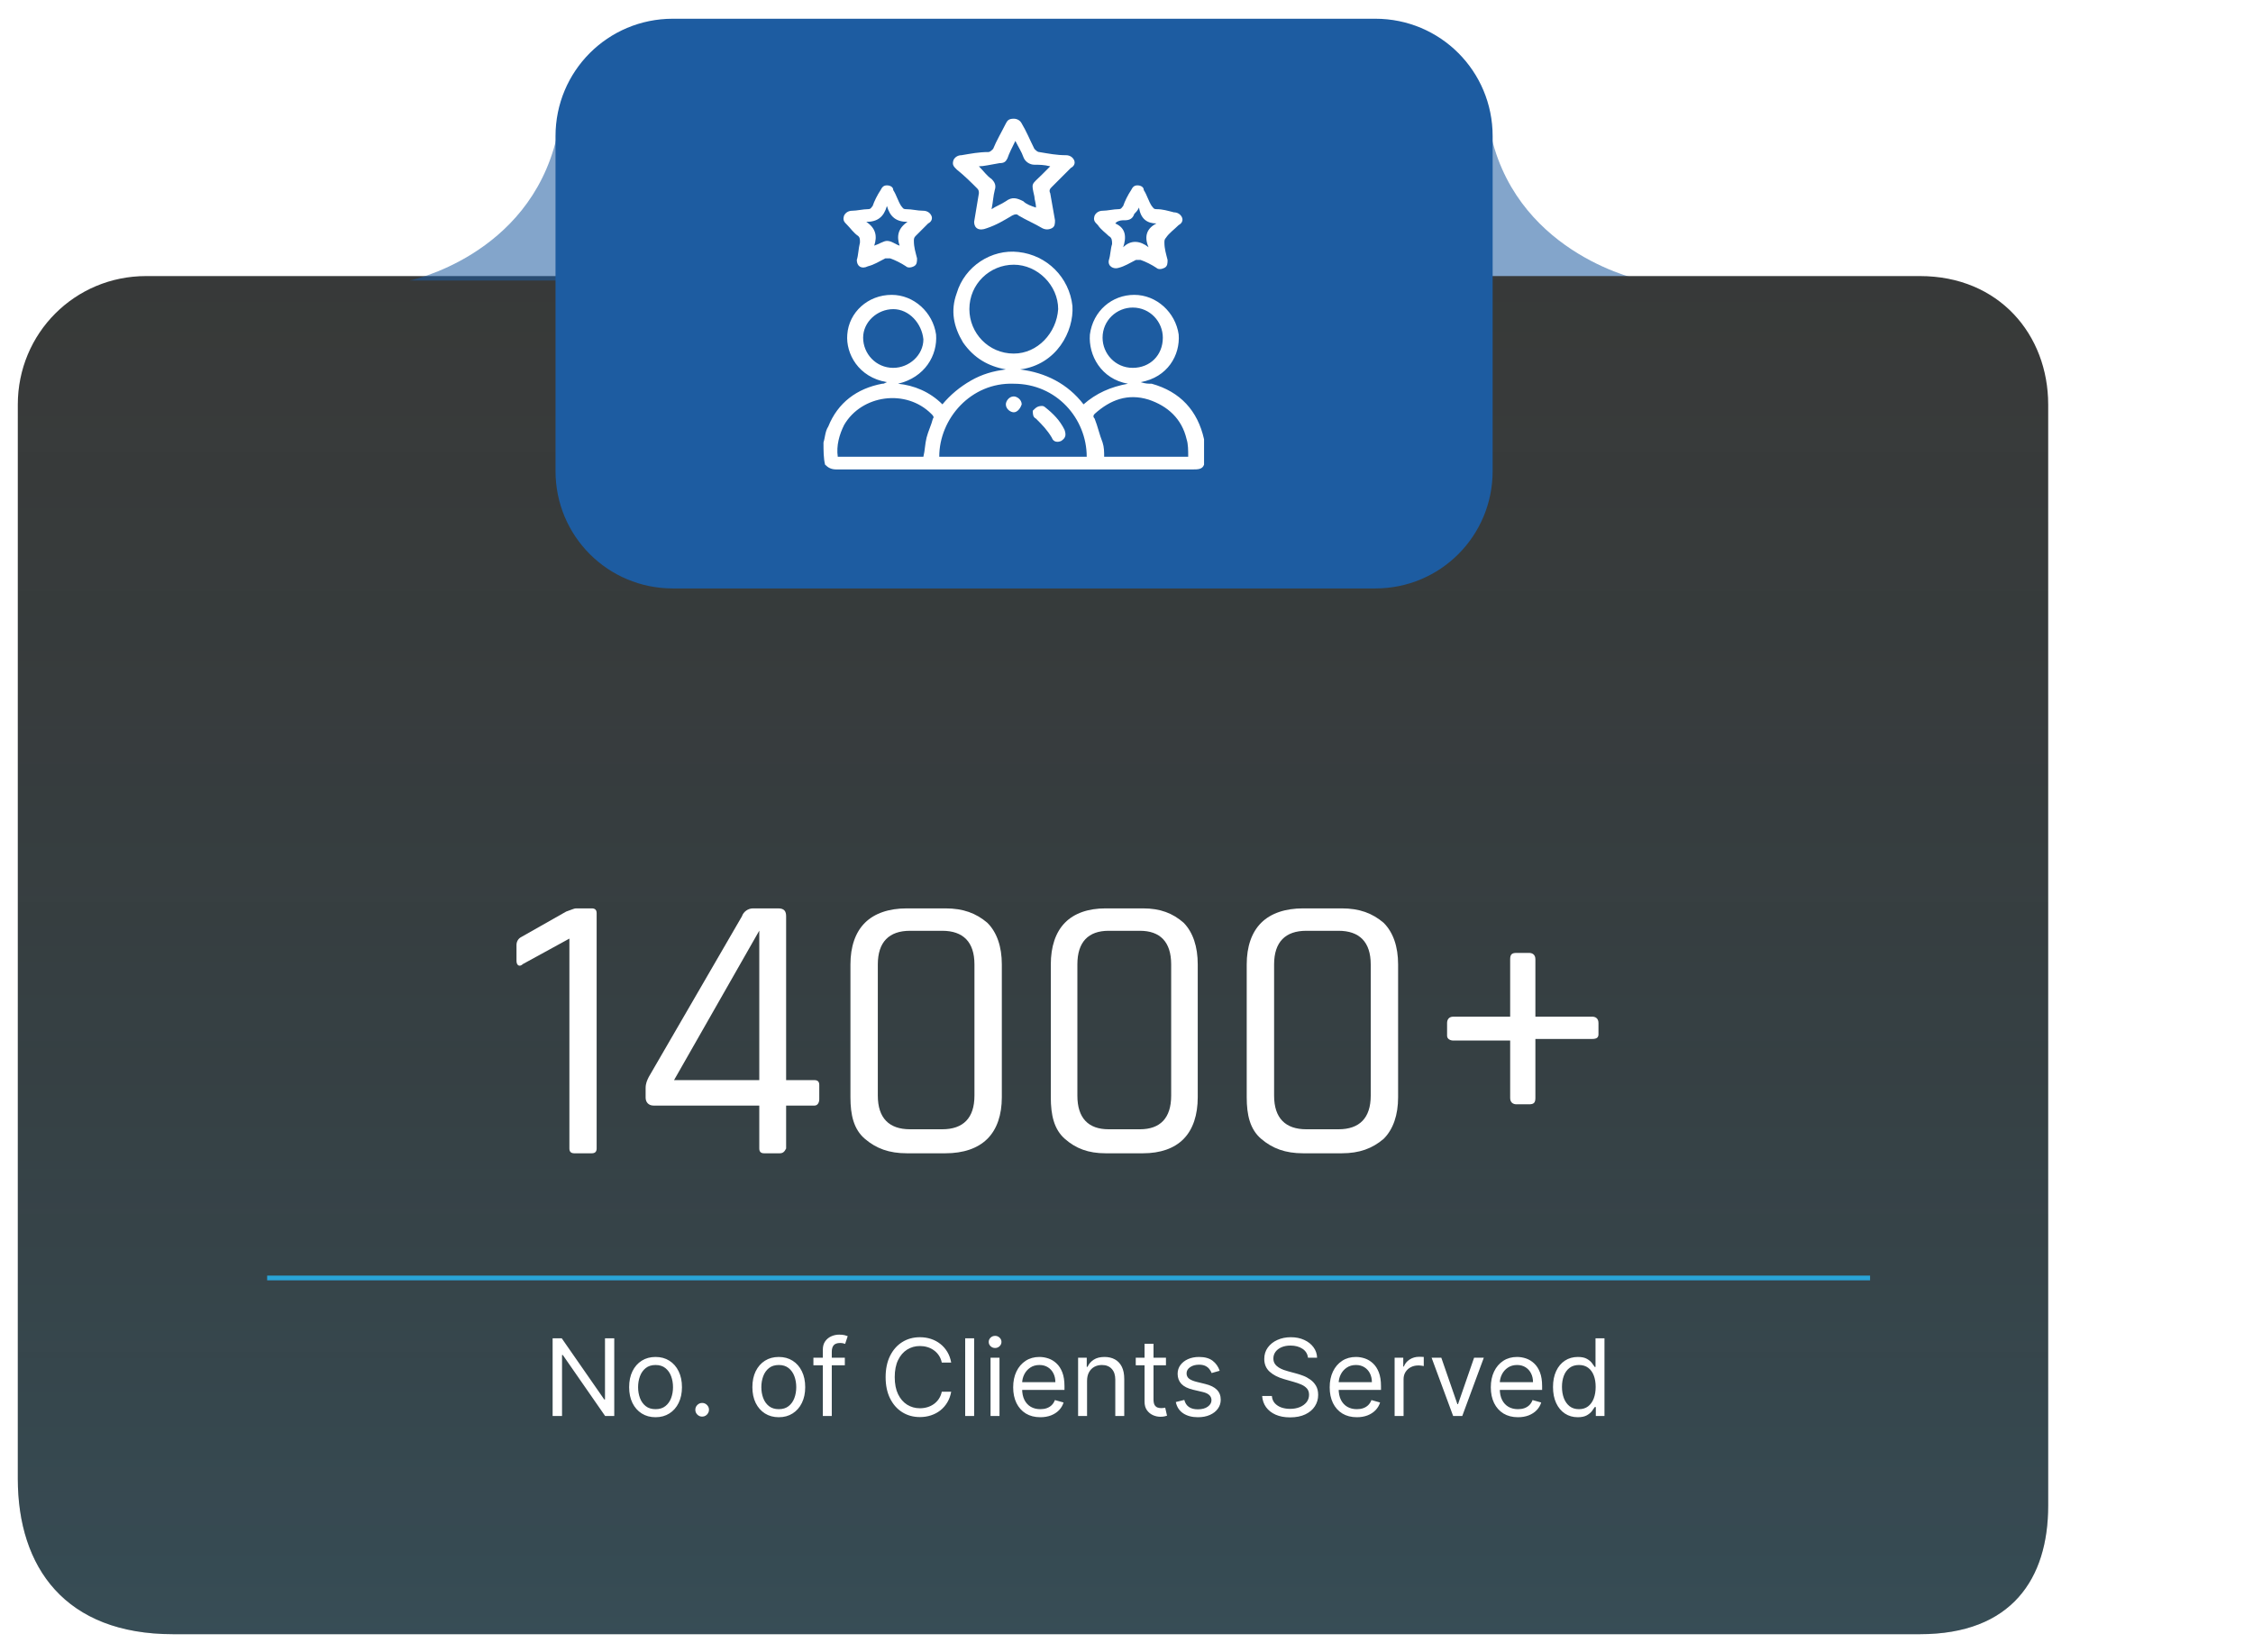 <svg width="506" height="371" viewBox="0 0 506 371" fill="none" xmlns="http://www.w3.org/2000/svg">
<g filter="url(#filter0_d_460_6)">
<path opacity="0.55" d="M335 27C341.511 53.545 369 59 369 59H335C335 59 335 27.364 335 27Z" fill="#1D5CA1"/>
<path d="M460 334.139C460 350.529 451.819 363 431.189 363C410.559 363 38.858 363 38.858 363C14.671 363 4 348.035 4 328.082C4 328.082 4 102.895 4 86.861C4 70.827 16.805 58 32.811 58H431.189C448.974 58 460 71.183 460 86.861C460 102.539 460 334.139 460 334.139Z" fill="#3A3B3A"/>
<path d="M60 283H420" stroke="#2BACE2" stroke-width="1.061" stroke-miterlimit="10"/>
<path opacity="0.21" d="M460 334.139C460 350.529 451.819 363 431.189 363C410.559 363 38.858 363 38.858 363C14.671 363 4 348.035 4 328.082C4 328.082 4 102.895 4 86.861C4 70.827 16.805 58 32.811 58H431.189C448.974 58 460 71.183 460 86.861C460 102.539 460 334.139 460 334.139Z" fill="url(#paint0_linear_460_6)"/>
<path opacity="0.55" d="M125 59H92C92 59 118.681 53.545 125 27C125 27.364 125 59 125 59Z" fill="#1D5CA1"/>
<path d="M335.232 101.777C335.232 116.389 323.48 128.149 308.879 128.149H151.116C136.515 128.149 124.763 116.389 124.763 101.777V26.58C124.763 11.968 136.515 0.207 151.116 0.207H308.879C323.48 0.207 335.232 11.968 335.232 26.58V101.777Z" fill="#1D5CA1"/>
<path d="M184.948 95.362C185.304 94.293 185.304 92.867 186.017 91.798C188.153 86.452 192.427 83.245 198.125 82.176C198.481 82.176 198.481 82.176 199.193 81.819C192.783 80.75 189.934 75.404 190.29 71.128C190.646 66.138 194.92 62.218 200.261 62.218C205.247 62.218 209.521 66.138 210.233 71.128C210.589 75.761 207.74 80.75 201.686 82.176C205.247 82.532 208.808 83.958 211.657 86.809C213.438 84.671 215.575 82.889 218.068 81.463C220.561 80.037 223.053 79.325 225.902 78.968C221.985 78.256 218.78 76.474 216.287 72.91C214.15 69.346 213.438 65.782 214.863 61.862C216.643 55.803 222.697 51.883 228.751 52.596C235.162 53.309 240.147 58.298 240.86 64.713C241.216 70.415 237.298 77.899 229.108 78.968C234.806 79.681 239.791 82.176 243.353 86.809C246.201 84.314 249.407 82.889 253.324 82.176C247.27 81.107 244.421 75.761 244.777 71.128C245.489 65.782 249.763 62.218 254.748 62.218C259.734 62.218 264.008 66.138 264.72 71.128C265.076 75.761 262.227 80.75 256.173 81.819C257.241 82.176 257.954 82.176 258.666 82.176C265.076 83.958 268.993 88.234 270.418 94.649V95.006C270.418 96.788 270.418 98.57 270.418 100.351C270.062 101.421 268.993 101.421 267.925 101.421C241.216 101.421 214.506 101.421 187.797 101.421C186.729 101.421 186.017 101.064 185.304 100.351C184.948 98.926 184.948 97.144 184.948 95.362ZM210.945 98.57C221.985 98.57 233.025 98.57 244.065 98.57C244.065 90.016 237.298 82.176 227.683 82.176C218.068 81.82 210.945 90.016 210.945 98.57ZM237.654 65.426C237.654 60.08 233.025 55.447 227.683 55.447C222.341 55.447 217.712 59.724 217.712 65.426C217.712 70.772 221.985 75.404 227.683 75.404C233.025 75.404 237.298 70.772 237.654 65.426ZM207.384 98.57C207.74 97.144 207.74 95.718 208.096 94.293C208.452 92.867 209.165 91.442 209.521 90.016C209.877 89.66 209.521 89.303 209.165 88.947C203.467 83.245 193.495 84.671 189.578 91.442C188.509 93.58 187.797 96.075 188.153 98.57C194.92 98.57 201.33 98.57 207.384 98.57ZM266.857 98.57C266.857 97.144 266.857 95.718 266.501 94.649C265.432 90.016 262.227 87.165 257.953 85.74C253.324 84.314 249.407 85.74 245.845 88.947C245.489 89.303 245.489 89.66 245.845 90.016C246.558 91.798 246.914 93.58 247.626 95.362C247.982 96.431 247.982 97.5 247.982 98.57C254.036 98.57 260.09 98.57 266.857 98.57ZM200.618 65.426C197.057 65.426 193.851 68.277 193.851 71.841C193.851 75.404 196.7 78.612 200.618 78.612C204.179 78.612 207.384 75.761 207.384 72.197C207.028 68.633 204.179 65.426 200.618 65.426ZM261.159 71.841C261.159 68.277 258.31 65.069 254.392 65.069C250.831 65.069 247.626 67.921 247.626 71.841C247.626 75.404 250.475 78.612 254.392 78.612C258.31 78.612 261.159 75.761 261.159 71.841Z" fill="white"/>
<path d="M218.78 45.825C219.136 43.686 219.492 41.548 219.848 39.41C219.848 39.053 219.848 38.697 219.492 38.341C218.067 36.915 216.643 35.489 214.862 34.064C214.15 33.351 213.794 32.995 214.15 31.926C214.506 31.213 215.218 30.857 215.931 30.857C218.067 30.5 219.848 30.144 221.985 30.144C222.341 30.144 222.697 29.787 223.053 29.431C223.765 27.649 224.834 25.867 225.902 23.729C226.258 23.016 226.614 22.66 227.683 22.66C228.395 22.66 229.107 23.016 229.463 23.729C230.532 25.511 231.244 27.293 232.312 29.431C232.668 29.787 233.025 30.144 233.381 30.144C235.517 30.5 237.298 30.857 239.435 30.857C240.147 30.857 240.859 31.213 241.215 31.926C241.571 32.638 241.215 33.351 240.503 33.708C239.079 35.133 237.654 36.559 236.23 37.984C235.874 38.341 235.517 38.697 235.873 39.41C236.229 41.548 236.586 43.33 236.942 45.468C236.942 46.181 236.942 46.894 236.23 47.25C235.517 47.607 234.805 47.607 234.093 47.25C232.312 46.181 230.532 45.468 228.751 44.399C228.395 44.043 228.039 44.043 227.327 44.399C225.546 45.468 223.765 46.537 221.628 47.25C219.848 47.963 218.78 47.25 218.78 45.825ZM219.848 33.351C220.916 34.42 221.629 35.489 222.697 36.202C223.409 36.915 223.765 37.628 223.409 38.697C223.053 40.123 223.053 41.192 222.697 42.974C223.765 42.261 224.834 41.904 225.902 41.192C227.326 40.123 228.395 40.479 229.819 41.192C230.532 41.904 231.6 42.261 232.668 42.617C232.668 41.548 232.312 40.835 232.312 40.123C231.6 36.915 231.6 37.628 234.093 35.133C234.805 34.42 235.161 34.064 235.873 33.351C234.449 32.995 233.381 32.995 232.312 32.995C231.244 32.995 230.176 32.282 229.819 31.213C229.463 30.144 228.751 29.075 228.039 27.649C227.327 29.075 226.614 30.5 226.258 31.569C225.902 32.282 225.546 32.638 224.478 32.638C222.341 32.995 220.916 33.351 219.848 33.351Z" fill="white"/>
<path d="M192.427 54.378C192.783 53.309 192.783 51.883 193.139 50.458C193.139 49.745 193.139 49.388 192.783 49.032C191.715 48.319 191.002 47.25 190.29 46.537C189.578 45.825 189.222 45.468 189.578 44.399C189.934 43.686 190.646 43.33 191.358 43.33C192.427 43.33 193.851 42.974 194.92 42.974C195.632 42.974 195.632 42.617 195.988 42.261C196.344 41.192 197.056 39.766 197.769 38.697C198.125 37.984 198.481 37.628 199.193 37.628C199.905 37.628 200.618 37.984 200.618 38.697C201.33 39.766 201.686 41.192 202.398 42.261C202.754 42.617 202.754 42.974 203.467 42.974C204.891 42.974 205.959 43.33 207.384 43.33C208.096 43.33 208.808 43.686 209.164 44.399C209.521 45.112 209.165 45.825 208.452 46.181C207.384 47.25 206.672 47.963 205.603 49.032C205.247 49.388 205.247 49.745 205.247 50.101C205.247 51.527 205.603 52.596 205.959 54.021C205.959 54.734 205.959 55.447 205.247 55.803C204.535 56.16 203.823 56.16 203.467 55.803C202.398 55.091 200.974 54.378 199.905 54.021C199.549 54.021 199.193 54.021 198.837 54.021C197.413 54.734 196.344 55.447 194.92 55.803C193.495 56.516 192.427 55.803 192.427 54.378ZM203.823 45.825C201.33 45.825 199.905 44.755 199.193 42.261C198.481 44.755 197.056 45.825 194.563 45.825C196.7 47.25 197.056 49.032 196.344 51.17C197.412 50.814 198.481 50.101 199.193 50.101C200.261 50.101 200.974 50.814 202.042 51.17C201.33 49.032 201.686 47.25 203.823 45.825Z" fill="white"/>
<path d="M249.05 54.378C249.406 53.309 249.406 51.883 249.762 50.814C249.762 50.101 249.762 49.388 249.05 49.032C248.338 48.319 247.269 47.606 246.557 46.537C245.845 45.825 245.489 45.468 245.845 44.399C246.201 43.686 246.913 43.33 247.625 43.33C248.694 43.33 250.118 42.974 251.187 42.974C251.899 42.974 251.899 42.617 252.255 42.261C252.611 41.192 253.323 39.766 254.036 38.697C254.392 37.984 254.748 37.628 255.46 37.628C256.172 37.628 256.885 37.984 256.885 38.697C257.597 39.766 257.953 41.192 258.665 42.261C259.021 42.617 259.021 42.974 259.733 42.974C261.158 42.974 262.226 43.33 263.651 43.686C264.363 43.686 265.075 44.043 265.432 44.755C265.788 45.468 265.432 46.181 264.719 46.537C263.651 47.606 262.583 48.319 261.87 49.388C261.514 49.745 261.514 50.101 261.514 50.458C261.514 51.883 261.87 52.952 262.226 54.378C262.226 55.091 262.226 55.803 261.514 56.16C260.802 56.516 260.09 56.516 259.733 56.16C258.665 55.447 257.241 54.734 256.172 54.378C255.816 54.378 255.46 54.378 255.104 54.378C253.679 55.091 252.611 55.803 251.187 56.16C250.118 56.516 248.694 55.803 249.05 54.378ZM255.816 42.617C255.46 43.33 255.104 43.686 254.748 44.043C254.392 45.112 253.679 45.468 252.611 45.468C251.899 45.468 251.543 45.468 250.83 45.825C250.83 45.825 250.83 45.825 250.474 46.181C252.967 47.25 252.967 49.388 252.255 51.527C254.036 49.745 256.172 50.101 257.953 51.527C256.885 49.032 257.597 47.25 259.733 46.181C257.597 46.181 256.172 45.112 255.816 42.617Z" fill="white"/>
<path d="M234.093 87.165C234.449 87.165 234.805 87.522 234.805 87.522C236.586 88.947 238.011 90.373 239.079 92.511C239.435 93.58 239.435 94.293 238.367 95.006C237.654 95.362 236.586 95.362 236.23 94.293C235.162 92.511 234.093 91.442 232.669 90.016C231.957 89.66 231.957 88.947 231.957 88.234C232.669 87.522 233.025 87.165 234.093 87.165Z" fill="white"/>
<path d="M227.683 88.591C226.971 88.591 225.903 87.878 225.903 86.809C225.903 86.096 226.615 85.027 227.683 85.027C228.396 85.027 229.464 85.74 229.464 86.809C229.108 87.878 228.396 88.591 227.683 88.591Z" fill="white"/>
<path d="M116 211.786V208.214C116 207.5 116.36 206.786 117.08 206.429L127.16 200.714C128.24 200.357 128.96 200 129.32 200H132.92C133.64 200 134 200.357 134 201.071V253.929C134 254.643 133.64 255 132.92 255H128.96C128.24 255 127.88 254.643 127.88 253.929V206.786L117.44 212.5C116.72 213.214 116 212.857 116 211.786Z" fill="white"/>
<path d="M175.136 255H171.591C170.882 255 170.527 254.643 170.527 253.929V244.286H146.773C145.709 244.286 145 243.571 145 242.5V240.357C145 239.286 145.355 238.571 145.709 237.857L166.627 201.786C166.982 200.714 168.045 200 169.109 200H174.782C176.2 200 176.555 200.714 176.555 201.786V238.571H182.936C183.645 238.571 184 238.929 184 239.643V242.857C184 243.571 183.645 244.286 182.936 244.286H176.555V253.929C176.2 254.643 175.845 255 175.136 255ZM170.527 238.571V205L151.382 238.571H170.527Z" fill="white"/>
<path d="M212.34 255H203.66C199.681 255 196.787 253.922 194.255 251.765C191.723 249.608 191 246.373 191 242.418V212.582C191 208.627 192.085 205.392 194.255 203.235C196.426 201.078 199.681 200 203.66 200H212.34C216.319 200 219.213 201.078 221.745 203.235C223.915 205.392 225 208.627 225 212.582V242.418C225 246.373 223.915 249.608 221.745 251.765C219.574 253.922 216.319 255 212.34 255ZM204.383 249.608H211.617C216.319 249.608 218.851 247.091 218.851 242.059V212.582C218.851 207.549 216.319 205.033 211.617 205.033H204.383C199.681 205.033 197.149 207.549 197.149 212.582V242.059C197.149 247.091 199.681 249.608 204.383 249.608Z" fill="white"/>
<path d="M256.713 255H248.287C244.426 255 241.617 253.922 239.16 251.765C236.702 249.608 236 246.373 236 242.418V212.582C236 208.627 237.053 205.392 239.16 203.235C241.266 201.078 244.426 200 248.287 200H256.713C260.574 200 263.383 201.078 265.84 203.235C267.947 205.392 269 208.627 269 212.582V242.418C269 246.373 267.947 249.608 265.84 251.765C263.734 253.922 260.574 255 256.713 255ZM248.989 249.608H256.011C260.574 249.608 263.032 247.091 263.032 242.059V212.582C263.032 207.549 260.574 205.033 256.011 205.033H248.989C244.426 205.033 241.968 207.549 241.968 212.582V242.059C241.968 247.091 244.426 249.608 248.989 249.608Z" fill="white"/>
<path d="M301.34 255H292.66C288.681 255 285.787 253.922 283.255 251.765C280.723 249.608 280 246.373 280 242.418V212.582C280 208.627 281.085 205.392 283.255 203.235C285.426 201.078 288.681 200 292.66 200H301.34C305.319 200 308.213 201.078 310.745 203.235C312.915 205.392 314 208.627 314 212.582V242.418C314 246.373 312.915 249.608 310.745 251.765C308.213 253.922 305.319 255 301.34 255ZM293.383 249.608H300.617C305.319 249.608 307.851 247.091 307.851 242.059V212.582C307.851 207.549 305.319 205.033 300.617 205.033H293.383C288.681 205.033 286.149 207.549 286.149 212.582V242.059C286.149 247.091 288.681 249.608 293.383 249.608Z" fill="white"/>
<path d="M344.833 224.316H357.583C358.292 224.316 359 224.674 359 225.747V228.253C359 228.968 358.646 229.326 357.583 229.326H344.833V242.568C344.833 243.642 344.479 244 343.417 244H340.583C339.875 244 339.167 243.642 339.167 242.568V229.684H326.417C325.708 229.684 325 229.326 325 228.611V225.747C325 225.032 325.354 224.316 326.417 224.316H339.167V211.432C339.167 210.358 339.521 210 340.583 210H343.417C344.125 210 344.833 210.358 344.833 211.432V224.316Z" fill="white"/>
<path d="M137.955 296.545V314H135.909L126.398 300.295H126.227V314H124.114V296.545H126.159L135.705 310.284H135.875V296.545H137.955ZM147.229 314.273C146.048 314.273 145.011 313.991 144.119 313.429C143.232 312.866 142.539 312.08 142.039 311.068C141.545 310.057 141.298 308.875 141.298 307.523C141.298 306.159 141.545 304.969 142.039 303.952C142.539 302.935 143.232 302.145 144.119 301.582C145.011 301.02 146.048 300.739 147.229 300.739C148.411 300.739 149.445 301.02 150.332 301.582C151.224 302.145 151.917 302.935 152.411 303.952C152.911 304.969 153.161 306.159 153.161 307.523C153.161 308.875 152.911 310.057 152.411 311.068C151.917 312.08 151.224 312.866 150.332 313.429C149.445 313.991 148.411 314.273 147.229 314.273ZM147.229 312.466C148.127 312.466 148.866 312.236 149.445 311.776C150.025 311.315 150.454 310.71 150.732 309.96C151.011 309.21 151.15 308.398 151.15 307.523C151.15 306.648 151.011 305.832 150.732 305.077C150.454 304.321 150.025 303.71 149.445 303.244C148.866 302.778 148.127 302.545 147.229 302.545C146.332 302.545 145.593 302.778 145.013 303.244C144.434 303.71 144.005 304.321 143.727 305.077C143.448 305.832 143.309 306.648 143.309 307.523C143.309 308.398 143.448 309.21 143.727 309.96C144.005 310.71 144.434 311.315 145.013 311.776C145.593 312.236 146.332 312.466 147.229 312.466ZM157.697 314.136C157.277 314.136 156.916 313.986 156.615 313.685C156.314 313.384 156.163 313.023 156.163 312.602C156.163 312.182 156.314 311.821 156.615 311.52C156.916 311.219 157.277 311.068 157.697 311.068C158.118 311.068 158.479 311.219 158.78 311.52C159.081 311.821 159.232 312.182 159.232 312.602C159.232 312.881 159.161 313.136 159.018 313.369C158.882 313.602 158.697 313.79 158.464 313.932C158.237 314.068 157.982 314.136 157.697 314.136ZM174.909 314.273C173.727 314.273 172.69 313.991 171.798 313.429C170.912 312.866 170.219 312.08 169.719 311.068C169.224 310.057 168.977 308.875 168.977 307.523C168.977 306.159 169.224 304.969 169.719 303.952C170.219 302.935 170.912 302.145 171.798 301.582C172.69 301.02 173.727 300.739 174.909 300.739C176.091 300.739 177.125 301.02 178.011 301.582C178.903 302.145 179.597 302.935 180.091 303.952C180.591 304.969 180.841 306.159 180.841 307.523C180.841 308.875 180.591 310.057 180.091 311.068C179.597 312.08 178.903 312.866 178.011 313.429C177.125 313.991 176.091 314.273 174.909 314.273ZM174.909 312.466C175.807 312.466 176.545 312.236 177.125 311.776C177.705 311.315 178.134 310.71 178.412 309.96C178.69 309.21 178.83 308.398 178.83 307.523C178.83 306.648 178.69 305.832 178.412 305.077C178.134 304.321 177.705 303.71 177.125 303.244C176.545 302.778 175.807 302.545 174.909 302.545C174.011 302.545 173.273 302.778 172.693 303.244C172.114 303.71 171.685 304.321 171.406 305.077C171.128 305.832 170.989 306.648 170.989 307.523C170.989 308.398 171.128 309.21 171.406 309.96C171.685 310.71 172.114 311.315 172.693 311.776C173.273 312.236 174.011 312.466 174.909 312.466ZM189.741 300.909V302.614H182.684V300.909H189.741ZM184.798 314V299.102C184.798 298.352 184.974 297.727 185.326 297.227C185.678 296.727 186.136 296.352 186.698 296.102C187.261 295.852 187.854 295.727 188.479 295.727C188.974 295.727 189.377 295.767 189.69 295.847C190.002 295.926 190.235 296 190.388 296.068L189.809 297.807C189.707 297.773 189.565 297.73 189.383 297.679C189.207 297.628 188.974 297.602 188.684 297.602C188.019 297.602 187.539 297.77 187.244 298.105C186.954 298.44 186.809 298.932 186.809 299.58V314H184.798ZM213.628 302H211.514C211.389 301.392 211.17 300.858 210.858 300.398C210.551 299.938 210.176 299.551 209.733 299.239C209.295 298.92 208.81 298.682 208.276 298.523C207.741 298.364 207.185 298.284 206.605 298.284C205.548 298.284 204.591 298.551 203.733 299.085C202.881 299.619 202.202 300.406 201.696 301.446C201.196 302.486 200.946 303.761 200.946 305.273C200.946 306.784 201.196 308.06 201.696 309.099C202.202 310.139 202.881 310.926 203.733 311.46C204.591 311.994 205.548 312.261 206.605 312.261C207.185 312.261 207.741 312.182 208.276 312.023C208.81 311.864 209.295 311.628 209.733 311.315C210.176 310.997 210.551 310.608 210.858 310.148C211.17 309.682 211.389 309.148 211.514 308.545H213.628C213.469 309.437 213.179 310.236 212.759 310.94C212.338 311.645 211.815 312.244 211.19 312.739C210.565 313.227 209.864 313.599 209.085 313.855C208.313 314.111 207.486 314.239 206.605 314.239C205.116 314.239 203.793 313.875 202.634 313.148C201.474 312.42 200.563 311.386 199.898 310.045C199.233 308.705 198.901 307.114 198.901 305.273C198.901 303.432 199.233 301.841 199.898 300.5C200.563 299.159 201.474 298.125 202.634 297.398C203.793 296.67 205.116 296.307 206.605 296.307C207.486 296.307 208.313 296.435 209.085 296.69C209.864 296.946 210.565 297.321 211.19 297.815C211.815 298.304 212.338 298.901 212.759 299.605C213.179 300.304 213.469 301.102 213.628 302ZM218.782 296.545V314H216.771V296.545H218.782ZM222.466 314V300.909H224.477V314H222.466ZM223.489 298.727C223.097 298.727 222.759 298.594 222.474 298.327C222.196 298.06 222.057 297.739 222.057 297.364C222.057 296.989 222.196 296.668 222.474 296.401C222.759 296.134 223.097 296 223.489 296C223.881 296 224.216 296.134 224.494 296.401C224.778 296.668 224.92 296.989 224.92 297.364C224.92 297.739 224.778 298.06 224.494 298.327C224.216 298.594 223.881 298.727 223.489 298.727ZM233.65 314.273C232.388 314.273 231.3 313.994 230.386 313.438C229.477 312.875 228.775 312.091 228.281 311.085C227.792 310.074 227.548 308.898 227.548 307.557C227.548 306.216 227.792 305.034 228.281 304.011C228.775 302.983 229.462 302.182 230.343 301.608C231.229 301.028 232.263 300.739 233.445 300.739C234.127 300.739 234.8 300.852 235.465 301.08C236.13 301.307 236.735 301.676 237.281 302.188C237.826 302.693 238.261 303.364 238.585 304.199C238.908 305.034 239.07 306.062 239.07 307.284V308.136H228.979V306.398H237.025C237.025 305.659 236.877 305 236.582 304.42C236.292 303.841 235.877 303.384 235.337 303.048C234.803 302.713 234.173 302.545 233.445 302.545C232.644 302.545 231.951 302.744 231.366 303.142C230.786 303.534 230.34 304.045 230.028 304.676C229.715 305.307 229.559 305.983 229.559 306.705V307.864C229.559 308.852 229.729 309.69 230.07 310.378C230.417 311.06 230.897 311.58 231.511 311.938C232.124 312.29 232.837 312.466 233.65 312.466C234.178 312.466 234.656 312.392 235.082 312.244C235.513 312.091 235.886 311.864 236.198 311.562C236.511 311.256 236.752 310.875 236.923 310.42L238.866 310.966C238.661 311.625 238.317 312.205 237.835 312.705C237.352 313.199 236.755 313.585 236.045 313.864C235.335 314.136 234.536 314.273 233.65 314.273ZM244.141 306.125V314H242.13V300.909H244.073V302.955H244.244C244.55 302.29 245.016 301.756 245.641 301.352C246.266 300.943 247.073 300.739 248.062 300.739C248.948 300.739 249.724 300.92 250.388 301.284C251.053 301.642 251.57 302.188 251.94 302.92C252.309 303.648 252.494 304.568 252.494 305.682V314H250.482V305.818C250.482 304.79 250.215 303.989 249.681 303.415C249.147 302.835 248.414 302.545 247.482 302.545C246.84 302.545 246.266 302.685 245.761 302.963C245.261 303.241 244.866 303.648 244.576 304.182C244.286 304.716 244.141 305.364 244.141 306.125ZM261.862 300.909V302.614H255.078V300.909H261.862ZM257.055 297.773H259.067V310.25C259.067 310.818 259.149 311.244 259.314 311.528C259.484 311.807 259.7 311.994 259.962 312.091C260.229 312.182 260.51 312.227 260.805 312.227C261.027 312.227 261.209 312.216 261.351 312.193C261.493 312.165 261.607 312.142 261.692 312.125L262.101 313.932C261.964 313.983 261.774 314.034 261.53 314.085C261.286 314.142 260.976 314.17 260.601 314.17C260.033 314.17 259.476 314.048 258.93 313.804C258.391 313.56 257.942 313.188 257.584 312.688C257.232 312.188 257.055 311.557 257.055 310.795V297.773ZM273.926 303.841L272.119 304.352C272.006 304.051 271.838 303.759 271.616 303.474C271.401 303.185 271.105 302.946 270.73 302.759C270.355 302.571 269.875 302.477 269.29 302.477C268.489 302.477 267.821 302.662 267.287 303.031C266.759 303.395 266.494 303.858 266.494 304.42C266.494 304.92 266.676 305.315 267.04 305.605C267.403 305.895 267.972 306.136 268.744 306.33L270.688 306.807C271.858 307.091 272.73 307.526 273.304 308.111C273.878 308.69 274.165 309.437 274.165 310.352C274.165 311.102 273.949 311.773 273.517 312.364C273.091 312.955 272.494 313.42 271.727 313.761C270.96 314.102 270.068 314.273 269.051 314.273C267.716 314.273 266.611 313.983 265.736 313.403C264.861 312.824 264.307 311.977 264.074 310.864L265.983 310.386C266.165 311.091 266.509 311.619 267.014 311.972C267.526 312.324 268.193 312.5 269.017 312.5C269.955 312.5 270.699 312.301 271.25 311.903C271.807 311.5 272.085 311.017 272.085 310.455C272.085 310 271.926 309.619 271.608 309.312C271.29 309 270.801 308.767 270.142 308.614L267.96 308.102C266.761 307.818 265.881 307.378 265.318 306.781C264.761 306.179 264.483 305.426 264.483 304.523C264.483 303.784 264.69 303.131 265.105 302.562C265.526 301.994 266.097 301.548 266.818 301.224C267.545 300.901 268.369 300.739 269.29 300.739C270.585 300.739 271.602 301.023 272.341 301.591C273.085 302.159 273.614 302.909 273.926 303.841ZM293.761 300.909C293.658 300.045 293.244 299.375 292.516 298.898C291.789 298.42 290.897 298.182 289.84 298.182C289.067 298.182 288.391 298.307 287.812 298.557C287.238 298.807 286.789 299.151 286.465 299.588C286.147 300.026 285.988 300.523 285.988 301.08C285.988 301.545 286.099 301.946 286.32 302.281C286.548 302.611 286.837 302.886 287.19 303.108C287.542 303.324 287.911 303.503 288.298 303.645C288.684 303.781 289.039 303.892 289.363 303.977L291.136 304.455C291.59 304.574 292.096 304.739 292.653 304.949C293.215 305.159 293.752 305.446 294.263 305.81C294.781 306.168 295.207 306.628 295.542 307.19C295.877 307.753 296.045 308.443 296.045 309.261C296.045 310.205 295.798 311.057 295.303 311.818C294.815 312.58 294.099 313.185 293.156 313.634C292.218 314.082 291.079 314.307 289.738 314.307C288.488 314.307 287.406 314.105 286.491 313.702C285.582 313.298 284.866 312.736 284.343 312.014C283.826 311.293 283.533 310.455 283.465 309.5H285.647C285.704 310.159 285.925 310.705 286.312 311.136C286.704 311.562 287.198 311.881 287.795 312.091C288.397 312.295 289.045 312.398 289.738 312.398C290.545 312.398 291.269 312.267 291.911 312.006C292.553 311.739 293.062 311.369 293.437 310.898C293.812 310.42 293.999 309.864 293.999 309.227C293.999 308.648 293.837 308.176 293.513 307.812C293.19 307.449 292.763 307.153 292.235 306.926C291.707 306.699 291.136 306.5 290.522 306.33L288.374 305.716C287.011 305.324 285.931 304.764 285.136 304.037C284.34 303.31 283.942 302.358 283.942 301.182C283.942 300.205 284.207 299.352 284.735 298.625C285.269 297.892 285.985 297.324 286.883 296.92C287.786 296.511 288.795 296.307 289.908 296.307C291.033 296.307 292.033 296.509 292.908 296.912C293.783 297.31 294.477 297.855 294.988 298.548C295.505 299.241 295.778 300.028 295.806 300.909H293.761ZM304.736 314.273C303.474 314.273 302.386 313.994 301.472 313.438C300.562 312.875 299.861 312.091 299.366 311.085C298.878 310.074 298.634 308.898 298.634 307.557C298.634 306.216 298.878 305.034 299.366 304.011C299.861 302.983 300.548 302.182 301.429 301.608C302.315 301.028 303.349 300.739 304.531 300.739C305.213 300.739 305.886 300.852 306.551 301.08C307.216 301.307 307.821 301.676 308.366 302.188C308.912 302.693 309.347 303.364 309.67 304.199C309.994 305.034 310.156 306.062 310.156 307.284V308.136H300.065V306.398H308.111C308.111 305.659 307.963 305 307.668 304.42C307.378 303.841 306.963 303.384 306.423 303.048C305.889 302.713 305.259 302.545 304.531 302.545C303.73 302.545 303.037 302.744 302.452 303.142C301.872 303.534 301.426 304.045 301.114 304.676C300.801 305.307 300.645 305.983 300.645 306.705V307.864C300.645 308.852 300.815 309.69 301.156 310.378C301.503 311.06 301.983 311.58 302.597 311.938C303.21 312.29 303.923 312.466 304.736 312.466C305.264 312.466 305.741 312.392 306.168 312.244C306.599 312.091 306.972 311.864 307.284 311.562C307.597 311.256 307.838 310.875 308.009 310.42L309.952 310.966C309.747 311.625 309.403 312.205 308.92 312.705C308.438 313.199 307.841 313.585 307.131 313.864C306.42 314.136 305.622 314.273 304.736 314.273ZM313.216 314V300.909H315.159V302.886H315.295C315.534 302.239 315.966 301.713 316.591 301.31C317.216 300.906 317.92 300.705 318.705 300.705C318.852 300.705 319.037 300.707 319.259 300.713C319.48 300.719 319.648 300.727 319.761 300.739V302.784C319.693 302.767 319.537 302.741 319.293 302.707C319.054 302.668 318.801 302.648 318.534 302.648C317.898 302.648 317.33 302.781 316.83 303.048C316.335 303.31 315.943 303.673 315.653 304.139C315.369 304.599 315.227 305.125 315.227 305.716V314H313.216ZM333.249 300.909L328.408 314H326.362L321.521 300.909H323.703L327.317 311.341H327.453L331.067 300.909H333.249ZM340.923 314.273C339.662 314.273 338.574 313.994 337.659 313.438C336.75 312.875 336.048 312.091 335.554 311.085C335.065 310.074 334.821 308.898 334.821 307.557C334.821 306.216 335.065 305.034 335.554 304.011C336.048 302.983 336.736 302.182 337.616 301.608C338.503 301.028 339.537 300.739 340.719 300.739C341.401 300.739 342.074 300.852 342.739 301.08C343.403 301.307 344.009 301.676 344.554 302.188C345.099 302.693 345.534 303.364 345.858 304.199C346.182 305.034 346.344 306.062 346.344 307.284V308.136H336.253V306.398H344.298C344.298 305.659 344.151 305 343.855 304.42C343.565 303.841 343.151 303.384 342.611 303.048C342.077 302.713 341.446 302.545 340.719 302.545C339.918 302.545 339.224 302.744 338.639 303.142C338.06 303.534 337.614 304.045 337.301 304.676C336.989 305.307 336.832 305.983 336.832 306.705V307.864C336.832 308.852 337.003 309.69 337.344 310.378C337.69 311.06 338.17 311.58 338.784 311.938C339.398 312.29 340.111 312.466 340.923 312.466C341.452 312.466 341.929 312.392 342.355 312.244C342.787 312.091 343.159 311.864 343.472 311.562C343.784 311.256 344.026 310.875 344.196 310.42L346.139 310.966C345.935 311.625 345.591 312.205 345.108 312.705C344.625 313.199 344.028 313.585 343.318 313.864C342.608 314.136 341.81 314.273 340.923 314.273ZM354.347 314.273C353.256 314.273 352.293 313.997 351.457 313.446C350.622 312.889 349.969 312.105 349.497 311.094C349.026 310.077 348.79 308.875 348.79 307.489C348.79 306.114 349.026 304.92 349.497 303.909C349.969 302.898 350.625 302.116 351.466 301.565C352.307 301.014 353.278 300.739 354.381 300.739C355.233 300.739 355.906 300.881 356.401 301.165C356.901 301.443 357.281 301.761 357.543 302.119C357.81 302.472 358.017 302.761 358.165 302.989H358.335V296.545H360.347V314H358.403V311.989H358.165C358.017 312.227 357.807 312.528 357.534 312.892C357.261 313.25 356.872 313.571 356.366 313.855C355.861 314.134 355.188 314.273 354.347 314.273ZM354.619 312.466C355.426 312.466 356.108 312.256 356.665 311.835C357.222 311.409 357.645 310.821 357.935 310.071C358.224 309.315 358.369 308.443 358.369 307.455C358.369 306.477 358.227 305.622 357.943 304.889C357.659 304.151 357.239 303.577 356.682 303.168C356.125 302.753 355.438 302.545 354.619 302.545C353.767 302.545 353.057 302.764 352.489 303.202C351.926 303.634 351.503 304.222 351.219 304.966C350.94 305.705 350.801 306.534 350.801 307.455C350.801 308.386 350.943 309.233 351.227 309.994C351.517 310.75 351.943 311.352 352.506 311.801C353.074 312.244 353.778 312.466 354.619 312.466Z" fill="white"/>
</g>
<defs>
<filter id="filter0_d_460_6" x="0" y="0.207" width="464" height="370.793" filterUnits="userSpaceOnUse" color-interpolation-filters="sRGB">
<feFlood flood-opacity="0" result="BackgroundImageFix"/>
<feColorMatrix in="SourceAlpha" type="matrix" values="0 0 0 0 0 0 0 0 0 0 0 0 0 0 0 0 0 0 127 0" result="hardAlpha"/>
<feOffset dy="4"/>
<feGaussianBlur stdDeviation="2"/>
<feComposite in2="hardAlpha" operator="out"/>
<feColorMatrix type="matrix" values="0 0 0 0 0 0 0 0 0 0 0 0 0 0 0 0 0 0 0.25 0"/>
<feBlend mode="normal" in2="BackgroundImageFix" result="effect1_dropShadow_460_6"/>
<feBlend mode="normal" in="SourceGraphic" in2="effect1_dropShadow_460_6" result="shape"/>
</filter>
<linearGradient id="paint0_linear_460_6" x1="232.118" y1="-22.733" x2="232.118" y2="393.271" gradientUnits="userSpaceOnUse">
<stop stop-color="#010101" stop-opacity="0"/>
<stop offset="1" stop-color="#2CA1D8"/>
</linearGradient>
</defs>
</svg>

